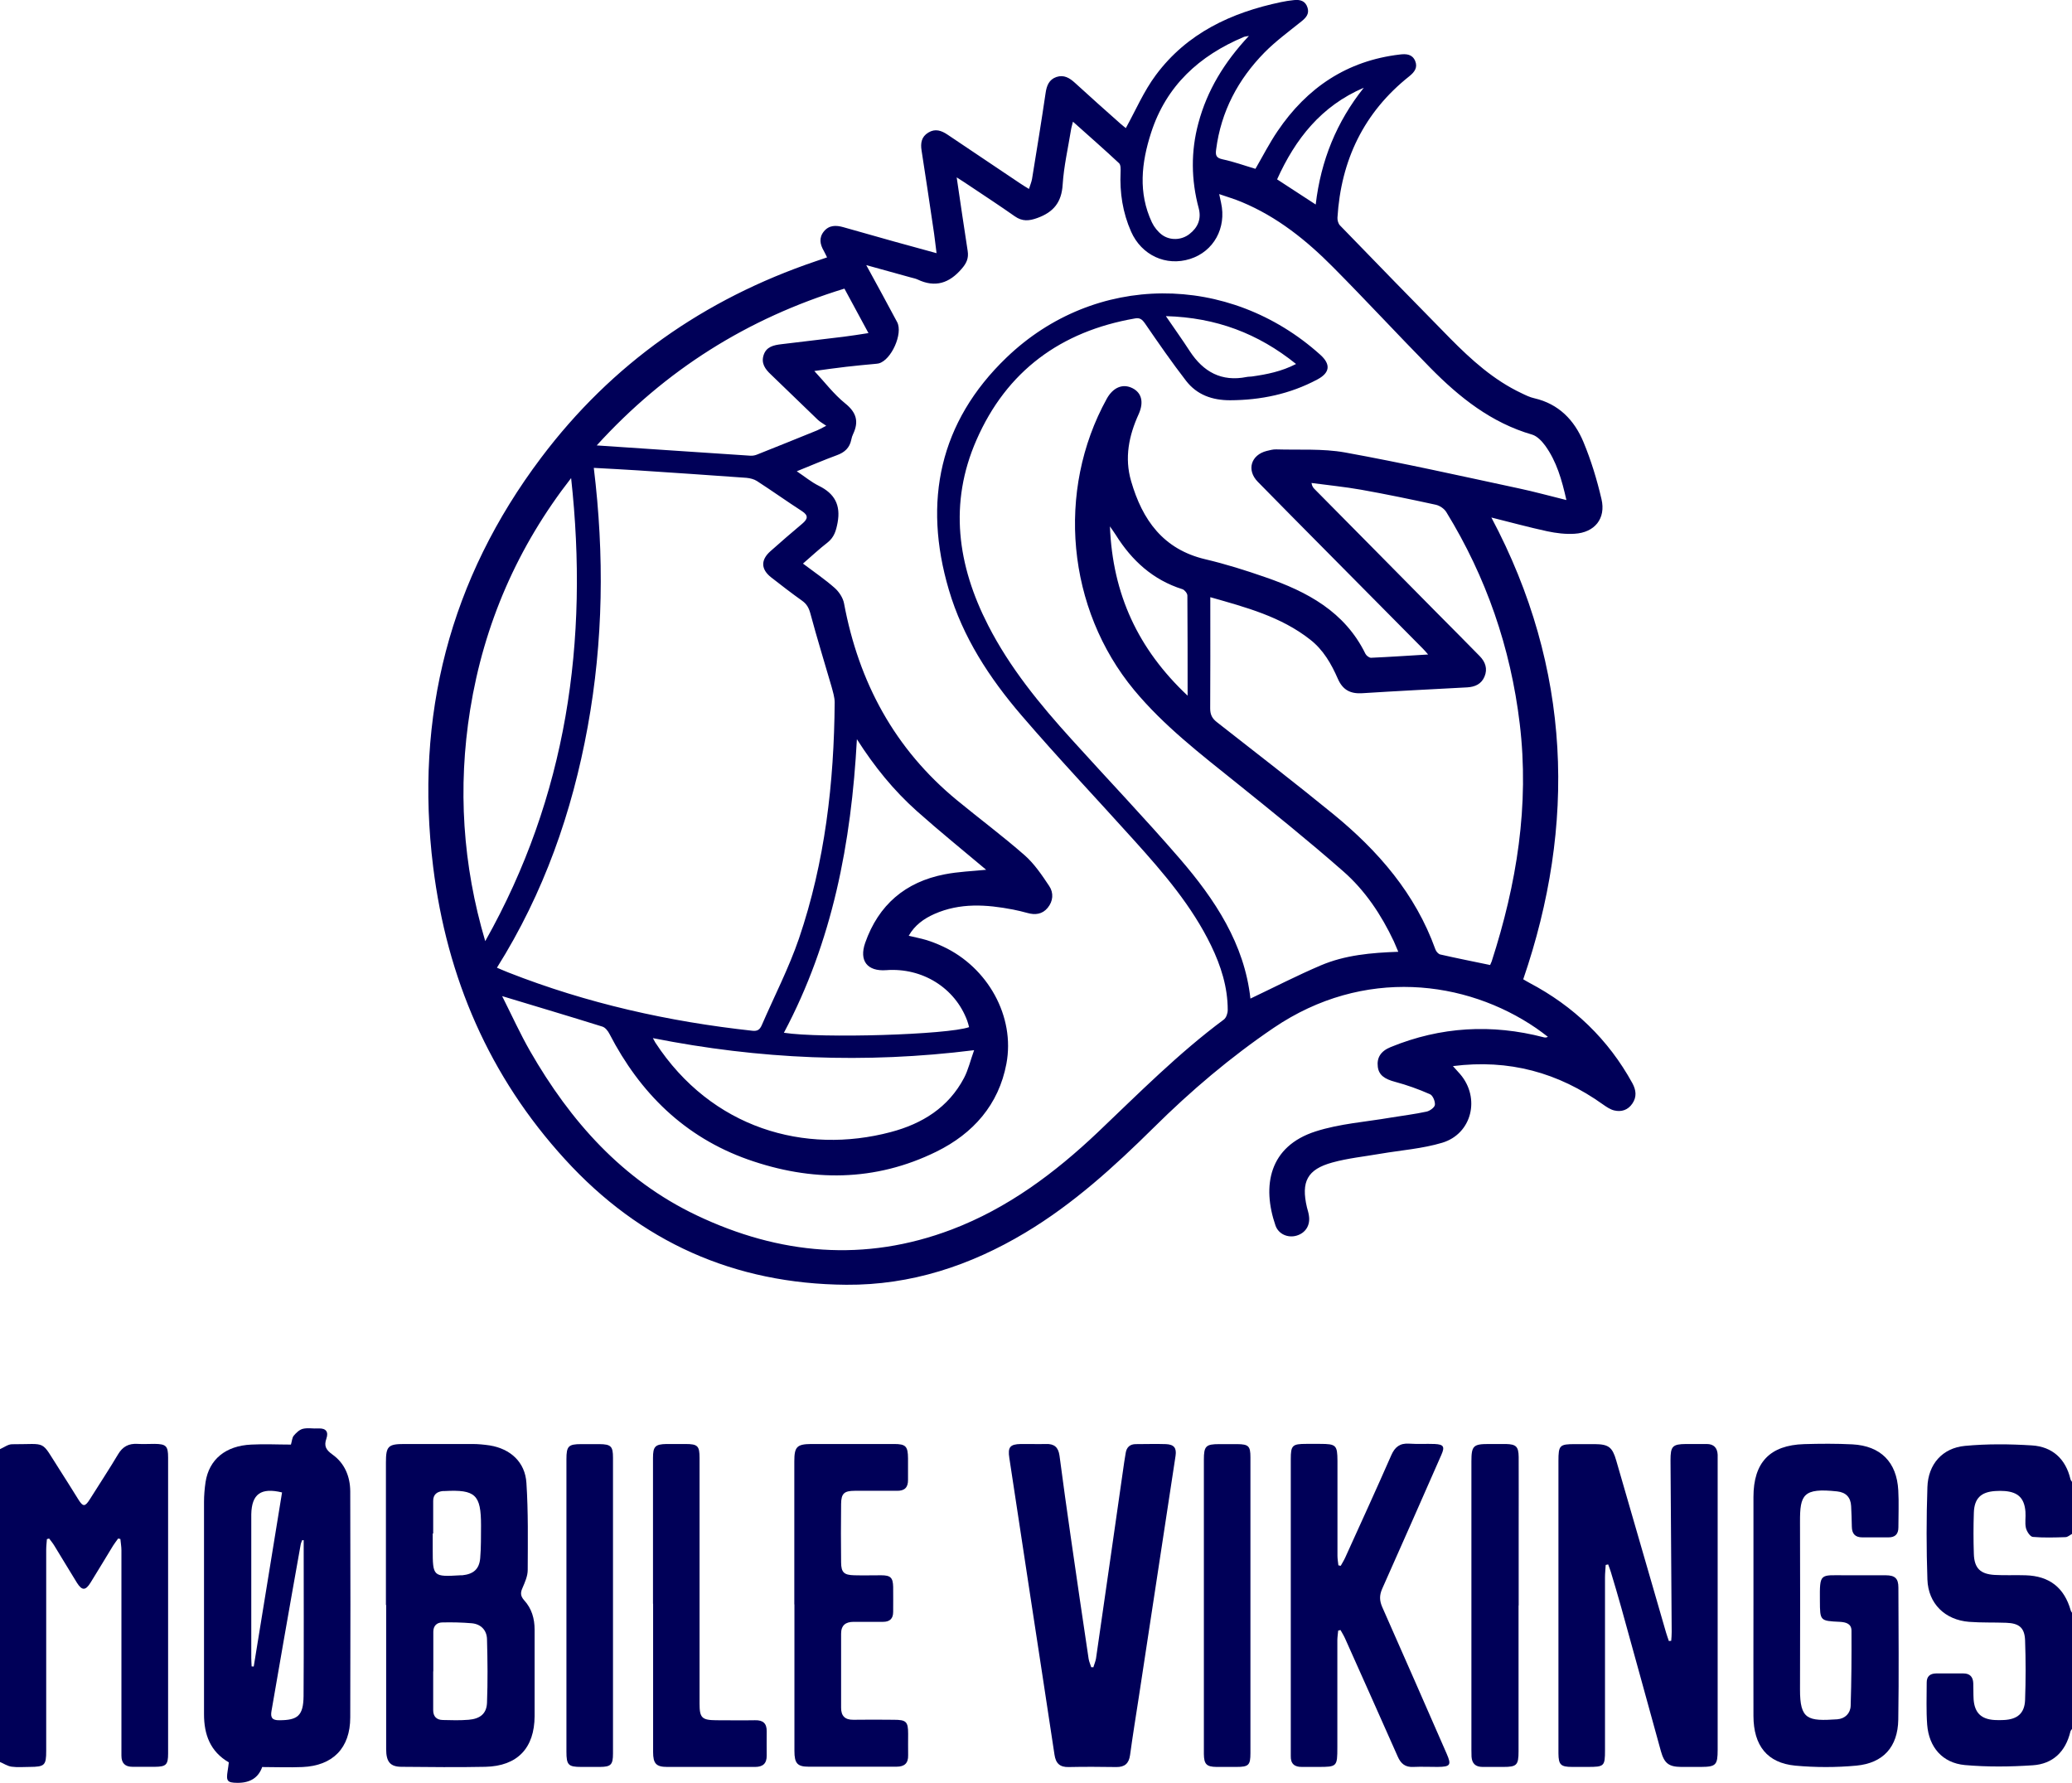 <?xml version="1.0" encoding="UTF-8"?><svg id="Laag_2" xmlns="http://www.w3.org/2000/svg" viewBox="0 0 177.12 152.38"><defs><style>.cls-1{fill:#000058;}</style></defs><g id="Laag_1-2"><path class="cls-1" d="m0,123.86c.34-.15.69-.42,1.03-.42,3.08.01,2.39-.42,4.03,2.12.56.87,1.1,1.74,1.65,2.62.39.62.56.61.96-.02.81-1.29,1.65-2.56,2.43-3.87.39-.65.9-.92,1.64-.88.49.03.98,0,1.47,0,.99.01,1.16.18,1.16,1.17,0,6.42,0,12.83,0,19.25,0,2.02,0,4.03,0,6.05,0,.95-.17,1.12-1.12,1.13-.64,0-1.28,0-1.92,0-.64,0-.95-.31-.95-.95,0-.47,0-.93,0-1.4,0-5.38,0-10.77,0-16.15,0-.32-.06-.65-.09-.97-.06-.01-.13-.03-.19-.04-.15.21-.31.41-.44.62-.64,1.05-1.27,2.1-1.92,3.15-.43.7-.74.69-1.17,0-.65-1.04-1.27-2.1-1.92-3.15-.13-.22-.3-.42-.45-.62-.06.02-.12.03-.19.05-.02.3-.06.6-.06.9,0,5.73,0,11.46,0,17.19,0,1.25-.13,1.37-1.41,1.38-.52,0-1.04.05-1.55-.02-.36-.05-.69-.28-1.03-.42,0-8.91,0-17.81,0-26.72Z"/><path class="cls-1" d="m177.12,147.77c-.05.08-.12.15-.14.24-.41,1.71-1.5,2.76-3.22,2.87-1.93.13-3.88.15-5.8-.02-1.92-.18-3.07-1.53-3.22-3.45-.09-1.2-.04-2.41-.04-3.61,0-.52.29-.76.79-.77.79,0,1.57,0,2.36,0,.54,0,.81.3.83.83.02.47,0,.94.03,1.4.09,1.14.65,1.68,1.79,1.75.27.02.54.01.81,0,1.14-.06,1.76-.57,1.8-1.72.06-1.69.06-3.39,0-5.09-.04-1.08-.51-1.46-1.61-1.5-1.06-.04-2.12,0-3.17-.08-2.06-.16-3.5-1.55-3.57-3.62-.09-2.63-.09-5.26,0-7.89.06-1.96,1.28-3.35,3.21-3.53,1.9-.18,3.83-.16,5.73-.04,1.74.11,2.88,1.15,3.29,2.89.02.08.09.16.14.24v4.43c-.19.1-.38.28-.57.28-.93.03-1.87.06-2.79-.02-.23-.02-.52-.47-.59-.77-.1-.44,0-.93-.04-1.39-.09-1.15-.63-1.67-1.77-1.76-.27-.02-.54-.02-.81,0-1.22.08-1.79.62-1.83,1.85-.04,1.18-.04,2.36,0,3.53.04,1.22.56,1.72,1.78,1.79.88.05,1.77,0,2.65.03,2.03.06,3.3,1.06,3.85,3,.02.09.09.16.14.24v9.89Z"/><path class="cls-1" d="m127.48,44.22c6.89,12.95,7.25,26.31,2.73,39.48.17.1.35.21.54.31,3.77,1.99,6.73,4.82,8.79,8.57.32.59.39,1.17,0,1.74-.37.55-.93.74-1.55.59-.34-.08-.66-.3-.96-.51-3.82-2.73-8.04-3.89-12.83-3.28.25.28.44.48.62.69,1.74,2.03,1.01,5.09-1.53,5.86-1.7.51-3.52.64-5.28.94-1.38.24-2.78.38-4.12.75-2.15.59-2.68,1.65-2.17,3.83.06.24.14.47.17.71.13.82-.28,1.48-1.05,1.71-.74.22-1.55-.12-1.81-.87-1.16-3.37-.56-6.76,3.44-8.04,2.06-.66,4.28-.81,6.43-1.18,1.02-.17,2.04-.29,3.05-.51.28-.06.69-.36.71-.58.03-.3-.18-.81-.43-.91-.95-.42-1.95-.78-2.96-1.05-.91-.24-1.4-.58-1.49-1.28-.1-.78.24-1.35,1.11-1.7,4.26-1.74,8.63-1.99,13.08-.83.09.02.19.04.35-.04-.33-.25-.66-.51-1-.74-6-4.11-14.74-5.25-22.44-.03-3.7,2.51-7.08,5.38-10.25,8.52-3.38,3.34-6.88,6.53-10.99,8.99-4.71,2.82-9.78,4.49-15.3,4.45-9.56-.07-17.6-3.66-24.04-10.72-6.48-7.09-10.09-15.5-11.27-24.98-1.6-12.89,1.41-24.61,9.23-34.99,6.04-8.02,13.93-13.55,23.44-16.78.32-.11.65-.22,1-.34-.11-.21-.18-.39-.28-.56-.32-.55-.43-1.11,0-1.65.45-.56,1.05-.55,1.68-.37,1.44.41,2.88.82,4.32,1.22,1.15.32,2.3.63,3.64,1-.11-.84-.18-1.53-.29-2.21-.32-2.19-.65-4.37-.99-6.56-.1-.63-.02-1.18.58-1.54.59-.36,1.12-.17,1.64.18,2.06,1.39,4.12,2.77,6.18,4.15.22.15.45.29.78.49.1-.32.21-.58.26-.84.4-2.45.8-4.9,1.16-7.35.09-.63.29-1.16.93-1.38.64-.21,1.12.08,1.59.51,1.29,1.18,2.59,2.34,3.9,3.5.18.16.37.3.44.36.85-1.54,1.54-3.16,2.57-4.54,2.66-3.58,6.45-5.34,10.7-6.23.36-.08.73-.13,1.09-.17.54-.06.99.06,1.17.64.17.53-.12.86-.52,1.18-1.07.86-2.19,1.68-3.15,2.65-2.26,2.3-3.72,5.04-4.14,8.29-.07.51,0,.73.56.85.95.2,1.88.54,2.8.81.62-1.07,1.19-2.19,1.89-3.22,2.51-3.71,5.93-6.02,10.45-6.55.56-.07,1.06-.03,1.31.54.24.57-.05.96-.5,1.32-3.89,3.09-5.84,7.18-6.14,12.09-.01.22.07.5.21.65,3.13,3.23,6.26,6.45,9.42,9.66,1.82,1.84,3.73,3.57,6.11,4.69.35.17.72.35,1.09.43,2.08.48,3.41,1.86,4.19,3.72.66,1.58,1.16,3.23,1.55,4.9.39,1.66-.58,2.86-2.3,2.96-.77.05-1.57-.05-2.33-.21-1.58-.34-3.14-.77-4.83-1.19Zm-84.56,40.91c.82,1.63,1.54,3.22,2.4,4.72,3.44,5.98,7.88,11,14.22,14.02,7.08,3.37,14.37,4.04,21.81,1.22,4.79-1.82,8.82-4.83,12.5-8.32,3.49-3.32,6.89-6.75,10.77-9.63.2-.15.33-.53.33-.81,0-1.96-.58-3.77-1.42-5.51-1.64-3.38-4.06-6.2-6.55-8.96-3.22-3.58-6.54-7.08-9.68-10.74-2.72-3.17-5-6.66-6.19-10.71-2.23-7.55-.8-14.35,4.93-19.85,7.57-7.27,19-7.27,26.82-.24.91.82.84,1.54-.26,2.12-2.33,1.24-4.82,1.76-7.45,1.77-1.53,0-2.83-.46-3.76-1.66-1.23-1.59-2.37-3.24-3.51-4.9-.25-.36-.45-.51-.87-.43-6.33,1.1-10.96,4.49-13.54,10.39-2.37,5.4-1.63,10.71,1,15.84,1.85,3.62,4.41,6.74,7.12,9.73,3.08,3.41,6.26,6.74,9.26,10.21,3.01,3.49,5.53,7.29,6.04,11.96,2-.95,3.98-1.97,6.02-2.84,2.07-.88,4.3-1.08,6.62-1.16-.15-.36-.26-.62-.38-.89-1.07-2.27-2.46-4.36-4.34-6-2.95-2.59-6.02-5.06-9.08-7.52-3.09-2.48-6.23-4.89-8.78-7.96-5.75-6.94-6.69-17.02-2.34-24.9.54-.97,1.36-1.31,2.18-.91.81.4,1,1.21.55,2.22-.84,1.84-1.23,3.74-.65,5.73.96,3.32,2.74,5.83,6.34,6.68,1.74.41,3.46.95,5.15,1.54,3.56,1.23,6.78,2.94,8.54,6.54.08.16.33.35.49.34,1.59-.07,3.17-.18,4.87-.28-.19-.22-.31-.36-.44-.49-2.85-2.88-5.71-5.77-8.57-8.65-1.85-1.87-3.71-3.74-5.55-5.62-.98-1-.59-2.3.77-2.64.26-.06.53-.14.8-.13,1.96.06,3.96-.08,5.87.26,4.97.9,9.91,2.01,14.86,3.07,1.33.28,2.65.65,4.08,1-.39-1.73-.84-3.31-1.82-4.66-.28-.38-.68-.8-1.1-.93-3.5-1.01-6.23-3.19-8.72-5.72-2.79-2.84-5.5-5.77-8.3-8.59-2.28-2.3-4.78-4.31-7.81-5.57-.59-.25-1.21-.43-1.93-.68.08.37.12.56.16.74.48,2.15-.63,4.16-2.64,4.8-2.07.66-4.16-.32-5.05-2.33-.72-1.63-.98-3.33-.9-5.1.01-.25.02-.61-.13-.75-1.27-1.19-2.58-2.33-3.94-3.55-.07.29-.14.5-.17.71-.25,1.55-.61,3.1-.71,4.66-.09,1.52-.78,2.36-2.16,2.86-.71.26-1.29.31-1.93-.14-1.25-.88-2.52-1.71-3.79-2.56-.35-.24-.71-.47-1.18-.77.33,2.21.62,4.25.94,6.29.1.63-.11,1.06-.51,1.52-1.05,1.23-2.26,1.64-3.77.92-.17-.08-.38-.12-.56-.17-1.22-.34-2.45-.68-3.83-1.06.94,1.72,1.8,3.29,2.64,4.87.52.98-.5,3.25-1.57,3.53-.09.02-.19.03-.29.04-.83.08-1.66.15-2.49.25-.94.11-1.88.24-2.73.36.88.94,1.66,1.98,2.64,2.77.96.77,1.18,1.55.68,2.61-.07.15-.13.32-.16.49-.14.7-.57,1.09-1.24,1.33-1.11.41-2.21.88-3.42,1.37.69.46,1.25.93,1.88,1.24,1.35.66,1.89,1.64,1.61,3.15-.13.69-.29,1.25-.86,1.7-.71.55-1.37,1.17-2.1,1.8.97.73,1.88,1.35,2.71,2.08.37.33.71.84.8,1.32,1.26,6.74,4.32,12.44,9.66,16.83,1.92,1.58,3.91,3.06,5.78,4.7.83.73,1.48,1.7,2.1,2.63.39.58.34,1.29-.13,1.86-.46.56-1.07.63-1.74.44-.4-.11-.81-.21-1.22-.29-2.28-.44-4.54-.59-6.73.38-.9.4-1.68.96-2.19,1.86.53.13,1.02.22,1.49.36.49.15.97.34,1.44.56,3.83,1.78,6.18,5.98,5.42,10.02-.66,3.51-2.85,5.97-5.98,7.51-5.24,2.58-10.68,2.59-16.12.67-5.41-1.92-9.22-5.68-11.83-10.73-.13-.26-.37-.56-.62-.63-2.78-.87-5.58-1.7-8.55-2.6Zm-.44-2.42c.36.15.67.29.98.41,6.72,2.64,13.7,4.2,20.86,4.98.44.05.63-.11.79-.46,1.07-2.47,2.32-4.89,3.19-7.43,2.22-6.53,3-13.3,3.05-20.17,0-.45-.15-.91-.27-1.36-.6-2.07-1.24-4.13-1.8-6.22-.13-.49-.31-.83-.72-1.12-.9-.64-1.78-1.32-2.65-2-.87-.69-.89-1.48-.06-2.22.9-.8,1.81-1.59,2.73-2.36.46-.39.56-.69-.02-1.07-1.3-.84-2.56-1.74-3.86-2.58-.25-.16-.59-.24-.89-.27-3.11-.23-6.23-.43-9.34-.64-1.22-.08-2.44-.14-3.71-.21.91,7.47.81,14.81-.52,22.12-1.33,7.31-3.75,14.22-7.76,20.6Zm60.98-31.68v.81c0,2.9.01,5.8-.01,8.71,0,.52.16.85.57,1.17,3.33,2.61,6.68,5.19,9.95,7.86,3.84,3.14,7.02,6.8,8.73,11.56.06.18.25.4.42.44,1.4.32,2.82.6,4.26.9.04-.08.09-.19.13-.3,2.14-6.62,3.24-13.35,2.4-20.33-.78-6.49-2.86-12.52-6.28-18.09-.18-.29-.57-.55-.9-.62-2.11-.46-4.23-.9-6.36-1.28-1.41-.25-2.84-.39-4.26-.58.05.3.16.42.27.53,3.46,3.5,6.92,6.99,10.37,10.49,1.25,1.26,2.5,2.51,3.74,3.78.48.49.69,1.08.41,1.75-.27.64-.81.88-1.48.92-2.99.16-5.99.31-8.98.5-1.01.06-1.66-.28-2.08-1.24-.55-1.26-1.24-2.47-2.36-3.34-2.5-1.97-5.49-2.76-8.55-3.63Zm-54.63-10.18c-4.58,5.87-7.46,12.48-8.64,19.81-1.07,6.68-.64,13.27,1.29,19.78,6.97-12.36,8.87-25.65,7.34-39.59Zm35.47,33.49c-1.97-1.66-3.99-3.29-5.93-5.02-1.96-1.75-3.61-3.77-5.12-6.14-.48,8.88-2.09,17.29-6.24,25.09,3.2.5,14.01.17,15.83-.48-.05-.18-.09-.37-.16-.55-1.04-2.81-3.84-4.55-6.92-4.32-1.62.12-2.34-.8-1.8-2.34,1.14-3.24,3.43-5.2,6.79-5.85,1.17-.23,2.37-.27,3.55-.39Zm-28.49,14.39c.12.21.16.3.21.38,4.81,7.36,12.8,9.59,20.12,7.65,2.69-.71,4.93-2.09,6.27-4.63.36-.69.54-1.48.86-2.37-9.34,1.17-18.38.77-27.46-1.03Zm16.37-64.06c-8.28,2.54-15.28,6.93-21.17,13.4,4.52.3,8.83.6,13.15.88.19.01.39-.03.56-.1,1.71-.68,3.42-1.37,5.12-2.06.2-.08.38-.19.79-.4-.32-.22-.54-.34-.72-.51-1.35-1.29-2.68-2.6-4.03-3.89-.48-.45-.82-.94-.61-1.62.23-.74.86-.87,1.52-.95,1.78-.21,3.56-.42,5.34-.64.66-.08,1.32-.19,2.11-.31-.73-1.35-1.38-2.55-2.06-3.81ZM106.76,3.07c-.26.05-.36.05-.44.09-3.8,1.6-6.62,4.16-7.92,8.18-.83,2.57-1.12,5.14.07,7.67.19.4.51.8.86,1.06.7.51,1.67.46,2.34-.06.73-.56,1.04-1.3.8-2.21-.65-2.42-.68-4.85-.03-7.27.75-2.81,2.22-5.22,4.32-7.46Zm-5.24,56.37c0-3,0-5.77-.02-8.54,0-.19-.24-.48-.42-.54-2.52-.79-4.33-2.45-5.7-4.64-.12-.19-.26-.38-.5-.73.23,5.81,2.41,10.49,6.63,14.46Zm-1.85-32.41c.75,1.1,1.42,2.03,2.04,2.99,1.16,1.77,2.71,2.63,4.86,2.2.14-.03.29-.02.44-.04,1.28-.18,2.54-.43,3.78-1.07-3.24-2.61-6.83-3.97-11.12-4.09Zm12.8-9.55c.44-3.77,1.79-7.07,4.11-9.98-3.63,1.55-5.85,4.37-7.41,7.83,1.12.73,2.16,1.41,3.3,2.15Z"/><path class="cls-1" d="m22.42,151.01q-.48,1.39-2.14,1.37c-.85-.01-.96-.15-.82-1.02.04-.24.07-.48.1-.73-1.59-.92-2.12-2.38-2.12-4.11,0-6.05,0-12.1,0-18.15,0-.56.05-1.13.13-1.69.3-1.94,1.71-3.11,3.91-3.21,1.13-.06,2.26,0,3.39,0,.09-.3.1-.59.24-.76.21-.25.49-.52.79-.59.42-.1.88,0,1.32-.03.65-.03.88.29.68.87-.22.63-.04.96.52,1.36,1.04.74,1.51,1.87,1.52,3.14.02,6.44.02,12.89,0,19.33,0,2.61-1.48,4.13-4.09,4.24-1.15.05-2.3,0-3.42,0Zm3.53-19.37h-.12c-.04.12-.11.25-.13.39-.49,2.75-.98,5.5-1.46,8.26-.35,1.98-.68,3.96-1.03,5.94-.1.56.04.81.67.8,1.58,0,2.05-.4,2.07-2.06.03-4.44.01-8.89.01-13.33Zm-4.44,10.79c.06,0,.12,0,.18.01.81-4.96,1.62-9.92,2.42-14.88-1.81-.44-2.59.14-2.63,1.86,0,.07,0,.15,0,.22,0,4.03,0,8.05,0,12.08,0,.24.02.47.03.71Z"/><path class="cls-1" d="m137.26,133.75c-.02.36-.06.72-.06,1.08,0,4.92,0,9.84,0,14.75,0,1.38-.06,1.44-1.47,1.44-.44,0-.89,0-1.33,0-.99,0-1.17-.19-1.18-1.15,0-.86,0-1.72,0-2.58,0-7.47,0-14.95,0-22.42,0-1.34.1-1.44,1.41-1.44.57,0,1.13,0,1.7,0,1.18.01,1.5.26,1.83,1.4,1.42,4.9,2.84,9.81,4.26,14.71.07.24.16.48.24.72.07,0,.13-.01.2-.02.02-.25.04-.5.04-.75-.03-4.89-.06-9.78-.1-14.68,0-1.19.16-1.38,1.33-1.39.59,0,1.18,0,1.77,0,.6,0,.9.33.93.91,0,.17,0,.34,0,.52,0,8.24,0,16.47,0,24.71,0,1.3-.15,1.45-1.42,1.46-.57,0-1.13,0-1.7,0-1.06-.01-1.44-.31-1.73-1.34-1.13-4.09-2.25-8.19-3.39-12.28-.28-1.02-.59-2.03-.89-3.04-.07-.22-.15-.44-.23-.65-.08.02-.15.03-.23.05Z"/><path class="cls-1" d="m32.99,137.17c0-4.06,0-8.11,0-12.17,0-1.39.19-1.58,1.57-1.58,1.94,0,3.88,0,5.83,0,.49,0,.98.05,1.47.12,1.78.29,3.03,1.43,3.14,3.21.16,2.47.12,4.96.11,7.44,0,.52-.24,1.05-.45,1.54-.19.42-.16.7.15,1.05.64.7.89,1.56.89,2.51,0,2.46,0,4.92,0,7.38-.01,2.74-1.47,4.28-4.21,4.34-2.38.05-4.77.02-7.15,0-.98,0-1.33-.42-1.33-1.52,0-3.76,0-7.52,0-11.28,0-.34,0-.69,0-1.03Zm4.04,5.68h0c0,1.11,0,2.21,0,3.32,0,.54.29.83.82.84.74.02,1.48.04,2.21-.02.98-.08,1.53-.52,1.57-1.44.07-1.81.05-3.63,0-5.45-.02-.76-.51-1.29-1.31-1.36-.83-.07-1.67-.09-2.5-.07-.47,0-.78.28-.78.8,0,1.13,0,2.26,0,3.39Zm0-11.78s-.03,0-.04,0c0,.44,0,.88,0,1.32,0,2.37.02,2.39,2.38,2.25.05,0,.1,0,.15,0,.95-.1,1.45-.52,1.53-1.47.08-.92.06-1.86.07-2.79,0-2.63-.48-3.08-3.11-2.94-.05,0-.1,0-.15,0-.5.05-.83.29-.83.84,0,.93,0,1.86,0,2.79Z"/><path class="cls-1" d="m149.89,137.17c0-3.07,0-6.15,0-9.22,0-2.95,1.4-4.43,4.33-4.52,1.38-.04,2.76-.05,4.13.02,2.42.13,3.79,1.52,3.92,3.93.06,1.05.01,2.11.01,3.17,0,.58-.29.86-.87.85-.74,0-1.48,0-2.21,0-.62,0-.89-.31-.9-.91-.01-.59-.03-1.18-.06-1.77-.04-.75-.45-1.17-1.2-1.25-2.9-.31-3.18.28-3.17,2.61.01,4.77.02,9.54,0,14.31-.01,2.6.67,2.73,3.18,2.56.67-.05,1.13-.51,1.15-1.16.07-2.14.08-4.27.07-6.41,0-.6-.47-.73-.99-.76-1.71-.08-1.7-.09-1.71-1.8-.02-2.41,0-2.18,2.15-2.18,1.16,0,2.31,0,3.47,0,.8,0,1.09.27,1.09,1.05.01,3.76.05,7.53-.01,11.29-.04,2.33-1.28,3.71-3.58,3.93-1.73.16-3.5.16-5.23,0-2.4-.23-3.56-1.72-3.57-4.24-.01-3.17,0-6.34,0-9.52Z"/><path class="cls-1" d="m114.39,139.38c-.02.27-.07.55-.07.82,0,3.05,0,6.1,0,9.15,0,1.64-.03,1.67-1.63,1.67-.47,0-.93,0-1.4,0-.63.01-.97-.27-.95-.93,0-.12,0-.25,0-.37,0-8.34,0-16.67,0-25.01,0-1.17.13-1.3,1.32-1.3.39,0,.79,0,1.18,0,1.38,0,1.48.11,1.49,1.45,0,2.7,0,5.41,0,8.11,0,.27.05.55.08.82.07.01.14.03.2.04.13-.24.28-.47.39-.72,1.32-2.91,2.65-5.81,3.93-8.73.31-.71.74-1.04,1.52-.99.73.05,1.48,0,2.21.03.75.04.86.23.55.93-1.68,3.82-3.36,7.64-5.06,11.45-.24.55-.23,1,0,1.54,1.85,4.17,3.68,8.36,5.51,12.54.43.98.33,1.13-.77,1.14-.69,0-1.38-.03-2.06,0-.7.04-1.08-.27-1.35-.89-1.49-3.37-3-6.73-4.5-10.09-.11-.25-.26-.48-.39-.72-.07.02-.13.03-.2.05Z"/><path class="cls-1" d="m93.47,142.48c.07-.24.18-.48.22-.73.81-5.59,1.61-11.19,2.41-16.78.04-.27.08-.53.13-.8.08-.48.37-.74.86-.74.86,0,1.72-.03,2.58,0,.69.03.92.33.82,1-1.04,6.85-2.09,13.7-3.13,20.55-.26,1.68-.53,3.35-.76,5.03-.1.72-.46,1.03-1.18,1.02-1.35-.02-2.71-.03-4.06,0-.76.02-1.11-.31-1.22-1.06-.66-4.4-1.34-8.79-2.01-13.19-.62-4.06-1.23-8.11-1.85-12.17-.14-.91.05-1.17.97-1.19.71-.01,1.43.02,2.14,0,.73-.03,1.08.27,1.18,1,.3,2.31.63,4.63.96,6.94.5,3.48,1.01,6.95,1.53,10.43.04.24.15.47.22.71.07,0,.14,0,.21,0Z"/><path class="cls-1" d="m67.9,137.14c0-4.08,0-8.16,0-12.24,0-1.24.22-1.47,1.45-1.48,2.36,0,4.72,0,7.08,0,1,0,1.18.2,1.19,1.22,0,.61,0,1.23,0,1.84.01.65-.29.95-.94.94-1.2,0-2.41,0-3.61,0-.91,0-1.16.23-1.17,1.12-.02,1.67-.02,3.34,0,5.01.01.85.25,1.07,1.13,1.09.76.02,1.52,0,2.29,0,.81,0,1.01.2,1.03.99.01.71,0,1.43,0,2.14,0,.58-.29.85-.87.85-.84,0-1.67,0-2.51,0-.69,0-1.07.3-1.07,1.01,0,2.11,0,4.23,0,6.34,0,.69.33,1.03,1.05,1.02,1.16-.02,2.31-.01,3.47,0,1.05,0,1.21.17,1.21,1.19,0,.61-.01,1.23,0,1.84.02.69-.32.98-.99.98-2.51,0-5.01,0-7.52,0-.96,0-1.21-.29-1.21-1.34,0-3.86,0-7.72,0-11.58,0-.32,0-.64,0-.96Z"/><path class="cls-1" d="m55.82,137.07c0-4.15,0-8.31,0-12.46,0-.98.19-1.17,1.15-1.19.54,0,1.08,0,1.62,0,1.05,0,1.21.16,1.21,1.19,0,3.49,0,6.98,0,10.47,0,3.51,0,7.03,0,10.54,0,1.2.2,1.4,1.42,1.41,1.11,0,2.21.02,3.32,0,.69-.02,1.01.27,1,.95,0,.69-.01,1.38,0,2.06.01.69-.33.98-.99.98-2.51,0-5.01,0-7.52,0-.94,0-1.2-.29-1.2-1.27,0-4.23,0-8.45,0-12.68Z"/><path class="cls-1" d="m129.81,137.22c0,4.16,0,8.31,0,12.47,0,1.18-.16,1.33-1.3,1.33-.59,0-1.18,0-1.77,0-.61,0-.91-.29-.95-.88-.01-.2-.01-.39-.01-.59,0-8.21,0-16.43,0-24.64,0-1.33.16-1.49,1.47-1.49.49,0,.98,0,1.48,0,.87.02,1.08.22,1.09,1.11.01,2.04,0,4.08,0,6.12,0,2.19,0,4.38,0,6.57Z"/><path class="cls-1" d="m52.4,137.19c0,4.23,0,8.46,0,12.69,0,.95-.18,1.13-1.1,1.14-.54,0-1.08,0-1.62,0-1.1,0-1.26-.17-1.26-1.3,0-3.07,0-6.15,0-9.22,0-5.26,0-10.52,0-15.78,0-1.12.17-1.29,1.27-1.29.52,0,1.03,0,1.55,0,.99.01,1.16.19,1.16,1.16,0,4.2,0,8.41,0,12.61Z"/><path class="cls-1" d="m106.89,137.3c0,4.18,0,8.36,0,12.54,0,1.03-.15,1.18-1.2,1.18-.57,0-1.13,0-1.7,0-.86-.01-1.07-.24-1.08-1.11,0-.07,0-.15,0-.22,0-8.31,0-16.62,0-24.93,0-1.16.17-1.33,1.31-1.33.52,0,1.03,0,1.55,0,.96.01,1.12.17,1.12,1.12,0,4.25,0,8.51,0,12.76Z"/></g></svg>